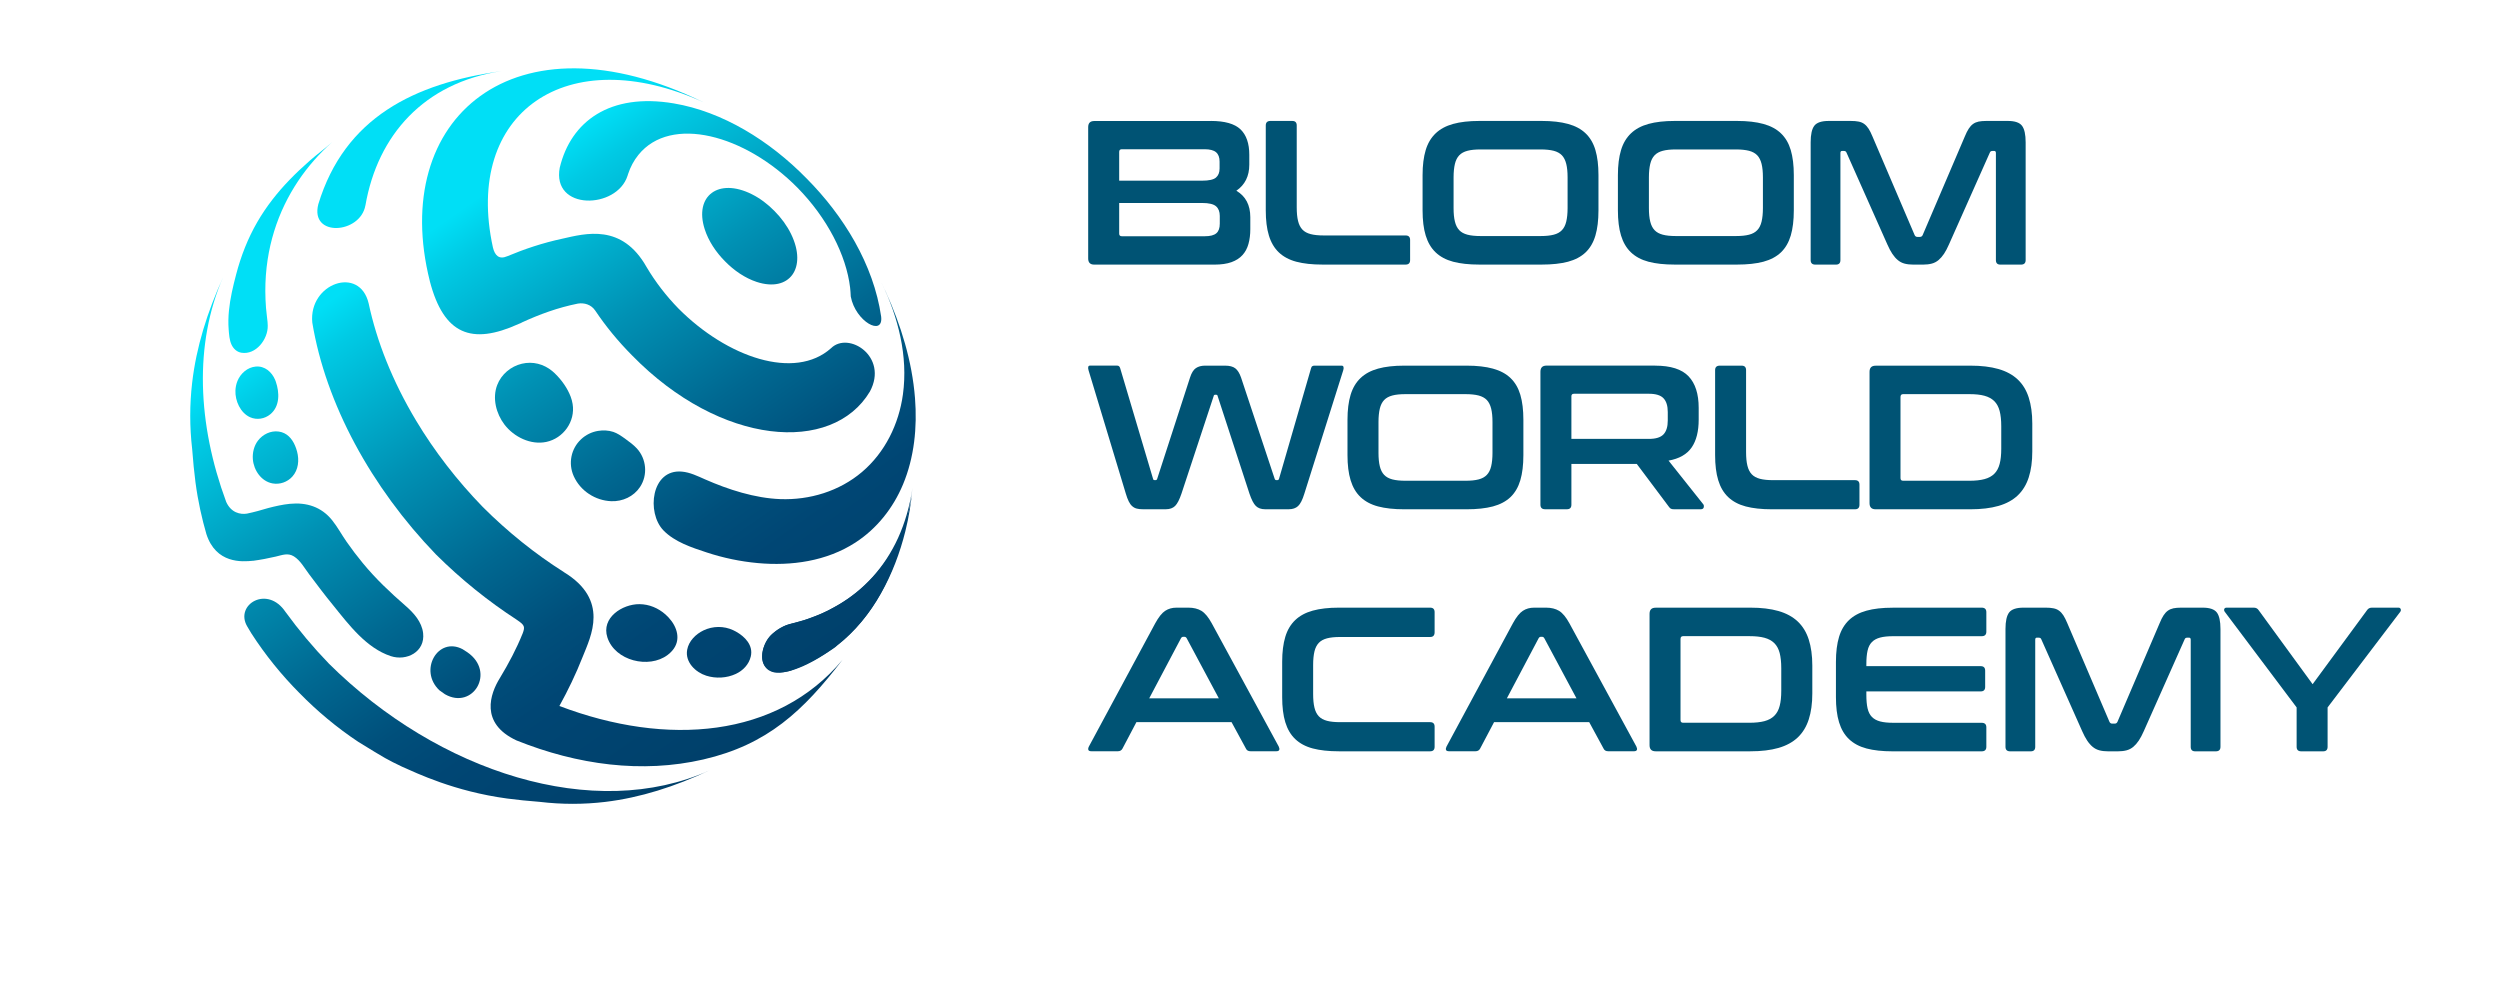 <?xml version="1.0" encoding="UTF-8"?> <svg xmlns="http://www.w3.org/2000/svg" width="227" height="90" viewBox="0 0 227 90" fill="none"><path d="M68.261 17.633C65.234 16.122 63.016 17.783 63.987 20.812C64.326 21.869 64.996 22.888 65.83 23.725C66.655 24.572 67.658 25.251 68.701 25.596C71.686 26.579 73.323 24.329 71.834 21.258C71.464 20.495 70.938 19.78 70.326 19.164C69.719 18.542 69.014 18.008 68.261 17.633Z" fill="url(#paint0_linear_1013_452)"></path><path d="M39.027 25.529C40.294 30.377 42.811 31.358 47.099 29.412C47.186 29.373 47.271 29.34 47.351 29.309C47.351 29.304 47.347 29.302 47.345 29.298C48.999 28.537 50.651 27.932 52.472 27.566C53.049 27.473 53.669 27.652 54.032 28.181C54.043 28.199 54.056 28.214 54.069 28.232C54.994 29.611 56.1 30.97 57.399 32.278C65.447 40.508 75.578 41.262 78.988 35.55C80.692 32.375 77.049 30.054 75.462 31.614C72.172 34.56 66.026 32.459 61.604 28.014C60.479 26.862 59.497 25.58 58.712 24.254C56.47 20.276 53.181 21.194 51.044 21.677C49.269 22.059 47.634 22.608 46.078 23.259C46.072 23.261 46.067 23.261 46.063 23.264C45.31 23.595 44.929 23.186 44.757 22.471C42.078 10.214 51.49 3.654 63.88 9.287C46.676 0.888 35.314 10.763 39.029 25.529H39.027Z" fill="url(#paint1_linear_1013_452)"></path><path d="M50.399 33.92C50.319 33.842 50.234 33.767 50.147 33.695C49.365 33.048 48.371 32.792 47.385 33.026C46.386 33.262 45.52 33.984 45.146 34.959C44.686 36.157 45.052 37.564 45.809 38.555C46.673 39.682 48.193 40.424 49.605 40.126C51.15 39.799 52.253 38.277 51.994 36.682C51.957 36.459 51.899 36.238 51.82 36.027C51.529 35.248 50.989 34.493 50.397 33.922L50.399 33.92Z" fill="url(#paint2_linear_1013_452)"></path><path d="M50.827 15.206C50.078 19.151 56.007 19.017 56.981 15.959C56.997 15.908 57.012 15.857 57.029 15.806C57.029 15.8 57.034 15.793 57.036 15.787C57.243 15.16 57.55 14.578 57.974 14.055C60.907 10.434 67.637 12.21 72.413 17.046C75.112 19.791 76.842 23.169 77.191 26.125C77.208 26.152 77.249 26.886 77.249 26.924C77.678 29.205 80.222 30.59 80.009 28.75C79.323 24.007 76.583 19.57 73.243 16.208C69.876 12.766 65.608 10.136 61.182 9.389C55.362 8.405 51.834 11.037 50.829 15.211L50.827 15.206Z" fill="url(#paint3_linear_1013_452)"></path><path d="M80.057 25.706C81.558 28.81 82.462 32.336 81.987 35.804C81.617 38.517 80.357 41.086 78.27 42.857C76.211 44.604 73.51 45.419 70.847 45.319C68.549 45.235 66.122 44.452 64.028 43.53C63.345 43.23 62.66 42.888 61.917 42.822C59.13 42.57 58.681 46.553 60.244 48.163C61.26 49.211 62.812 49.716 64.168 50.162C65.674 50.658 67.232 50.985 68.81 51.128C71.861 51.406 75.053 50.961 77.674 49.262C79.615 48.002 81.095 46.136 81.992 43.989C83.021 41.527 83.291 38.795 83.082 36.146C82.819 32.792 81.809 29.523 80.422 26.48C80.303 26.22 80.181 25.959 80.057 25.703V25.706Z" fill="url(#paint4_linear_1013_452)"></path><path d="M24.983 34.495C24.681 33.776 24.045 33.211 23.22 33.284C22.474 33.35 21.845 33.902 21.562 34.59C21.449 34.866 21.39 35.162 21.377 35.459C21.34 36.393 21.825 37.485 22.702 37.882C23.314 38.158 24.032 38.041 24.548 37.613C25.423 36.885 25.386 35.645 25.042 34.65C25.024 34.597 25.003 34.544 24.983 34.493V34.495Z" fill="url(#paint5_linear_1013_452)"></path><path d="M26.783 40.448C26.506 39.81 26.047 39.287 25.305 39.184C24.587 39.084 23.86 39.435 23.423 40.009C23.064 40.479 22.913 41.108 22.959 41.697C23.038 42.703 23.725 43.706 24.744 43.894C25.401 44.015 26.093 43.775 26.544 43.274C27.096 42.661 27.183 41.78 26.974 41.002C26.924 40.812 26.861 40.624 26.783 40.446V40.448Z" fill="url(#paint6_linear_1013_452)"></path><path d="M17.441 34.766H17.443V34.765L17.441 34.766Z" fill="url(#paint7_linear_1013_452)"></path><path d="M22.976 50.921C23.67 50.828 24.36 50.696 25.043 50.537C25.616 50.405 26.129 50.175 26.682 50.517C27.278 50.886 27.657 51.596 28.071 52.143C28.789 53.098 29.509 54.06 30.269 54.983C31.679 56.732 33.272 58.848 35.483 59.576C36.917 60.048 38.615 59.197 38.419 57.489C38.301 56.465 37.566 55.653 36.826 55.011C35.424 53.789 34.129 52.571 32.939 51.126C32.423 50.502 31.933 49.855 31.47 49.191C31.022 48.549 30.647 47.847 30.158 47.236C29.18 46.016 27.829 45.597 26.317 45.747C25.657 45.813 25.004 45.961 24.362 46.127C23.744 46.314 23.089 46.497 22.425 46.636C21.82 46.736 20.976 46.559 20.536 45.566C17.933 38.524 17.605 31.212 20.269 25.145C18.819 28.338 17.827 31.488 17.446 34.762C17.446 34.762 17.446 34.762 17.446 34.764C17.22 36.717 17.211 38.714 17.45 40.79C17.526 41.858 17.633 42.87 17.748 43.784C17.981 45.553 18.345 47.13 18.739 48.49C19.611 51.192 21.973 51.02 22.978 50.916L22.976 50.921Z" fill="url(#paint8_linear_1013_452)"></path><path d="M29.844 60.236C28.427 58.769 27.125 57.211 25.944 55.589C25.942 55.589 25.939 55.589 25.937 55.585C24.29 53.083 21.299 54.89 22.438 56.862C22.555 57.059 22.684 57.273 22.823 57.509C24.102 59.492 25.576 61.303 27.189 62.927C28.79 64.562 30.573 66.058 32.529 67.358C35.073 68.922 35.121 68.95 36.529 69.626C37.826 70.192 41.232 71.856 46.053 72.507C46.951 72.624 47.95 72.73 49.004 72.809C51.049 73.052 53.019 73.043 54.943 72.814C58.17 72.427 61.276 71.421 64.423 69.95C53.987 74.667 39.822 70.155 29.839 60.233L29.844 60.236Z" fill="url(#paint9_linear_1013_452)"></path><path d="M24.294 29.242C24.259 28.814 24.187 28.389 24.154 27.96C24.115 27.455 24.093 26.946 24.091 26.438C24.089 25.479 24.157 24.519 24.302 23.57C24.568 21.831 25.09 20.135 25.856 18.555C26.561 17.101 27.465 15.751 28.527 14.544C29.038 13.962 29.587 13.412 30.165 12.901C29.504 13.488 28.786 14.01 28.12 14.595C27.488 15.149 26.875 15.725 26.292 16.329C25.177 17.485 24.176 18.754 23.369 20.15C22.509 21.635 21.88 23.244 21.445 24.907C21.16 25.992 20.896 27.091 20.788 28.21C20.733 28.772 20.718 29.342 20.762 29.906C20.799 30.365 20.827 30.881 21.025 31.301C21.199 31.669 21.508 31.958 21.913 32.027C23.236 32.249 24.335 30.806 24.311 29.58C24.309 29.467 24.302 29.355 24.294 29.242Z" fill="url(#paint10_linear_1013_452)"></path><path d="M50.794 64.101C51.575 62.687 52.289 61.209 52.907 59.64C53.654 57.763 55.362 54.473 51.188 51.942C51.188 51.942 51.188 51.94 51.188 51.938C48.591 50.294 46.104 48.298 43.838 46.036C41.495 43.623 39.438 40.96 37.773 38.178C35.629 34.599 34.208 30.992 33.475 27.555C32.659 24.069 28.01 25.743 28.356 29.289C29.573 36.66 33.719 44.265 39.59 50.349C41.852 52.596 44.324 54.588 46.918 56.271V56.276C47.658 56.759 47.677 56.922 47.462 57.502C46.894 58.916 46.191 60.236 45.388 61.568C44.517 62.969 43.534 65.665 46.901 67.232C52.45 69.46 58.302 70.241 63.856 68.961C69.682 67.618 72.94 64.553 76.498 59.911C70.587 67 60.572 67.819 50.792 64.103L50.794 64.101Z" fill="url(#paint11_linear_1013_452)"></path><path d="M72.088 56.578C72.088 56.578 72.088 56.578 72.086 56.578C72.073 56.578 72.062 56.582 72.049 56.584C71.923 56.615 71.799 56.646 71.672 56.675C68.556 57.577 68.184 61.875 71.729 60.917C78.906 58.305 81.786 52.068 82.848 44.329C81.868 50.967 77.744 55.128 72.088 56.576V56.578Z" fill="url(#paint12_linear_1013_452)"></path><path d="M33.182 18.646C34.292 12.259 38.503 7.524 45.519 6.458C37.615 7.575 31.301 10.67 28.903 18.542C28.124 21.562 32.722 21.251 33.179 18.646H33.182Z" fill="url(#paint13_linear_1013_452)"></path><path d="M74.809 59.455C75.016 59.322 75.222 59.192 75.423 59.051C75.61 58.921 75.836 58.791 75.997 58.627C77.636 57.348 78.963 55.697 79.991 53.884C80.99 52.121 81.716 50.206 82.206 48.236C82.524 46.956 82.744 45.648 82.846 44.333C82.807 44.825 82.742 45.31 82.641 45.794C82.391 47.001 81.978 48.174 81.423 49.273C80.641 50.824 79.571 52.216 78.282 53.368C77.325 54.221 76.339 54.839 75.205 55.428C74.596 55.744 74.032 55.945 73.39 56.183C72.837 56.388 72.119 56.538 71.558 56.712C71.072 56.865 70.543 57.209 70.141 57.538C69.708 57.893 69.431 58.42 69.299 58.963C69.161 59.521 69.131 60.139 69.518 60.602C69.549 60.639 69.581 60.675 69.616 60.708C69.875 60.957 70.234 61.094 70.591 61.078C70.591 61.078 72.019 61.242 74.809 59.453V59.455Z" fill="url(#paint14_linear_1013_452)"></path><path d="M66.81 57.341C66.73 57.297 66.651 57.257 66.571 57.22C65.724 56.823 64.721 56.836 63.879 57.24C63.178 57.575 62.538 58.204 62.394 59.002C62.192 60.126 63.158 61.048 64.131 61.354C64.995 61.628 65.992 61.575 66.814 61.191C67.469 60.884 67.996 60.337 68.17 59.614C68.416 58.592 67.635 57.796 66.81 57.341Z" fill="url(#paint15_linear_1013_452)"></path><path d="M60.431 55.797C59.771 55.212 58.942 54.861 58.052 54.857C56.513 54.85 54.568 56.086 55.151 57.882C55.841 60.004 58.925 60.752 60.624 59.468C60.777 59.353 60.918 59.221 61.044 59.075C61.871 58.122 61.495 56.915 60.713 56.075C60.622 55.978 60.529 55.885 60.431 55.797Z" fill="url(#paint16_linear_1013_452)"></path><path d="M42.013 58.952C39.763 57.754 37.978 60.878 39.902 62.682C40.067 62.802 40.237 62.919 40.404 63.038C42.94 64.494 45.038 61.017 42.435 59.225C42.428 59.219 42.42 59.217 42.413 59.21C42.28 59.126 42.145 59.04 42.013 58.954V58.952Z" fill="url(#paint17_linear_1013_452)"></path><path d="M56.198 39.457C56.037 39.362 55.87 39.279 55.691 39.217C55.249 39.069 54.757 39.051 54.3 39.126C53.728 39.219 53.188 39.486 52.764 39.883C51.846 40.739 51.578 42.083 52.094 43.234C52.699 44.58 54.057 45.454 55.506 45.509C56.529 45.547 57.532 45.09 58.111 44.223C58.836 43.137 58.701 41.664 57.824 40.717C57.528 40.397 57.177 40.139 56.825 39.883C56.62 39.735 56.416 39.585 56.2 39.457H56.198Z" fill="url(#paint18_linear_1013_452)"></path><path d="M109.946 10.982C111.207 10.982 112.105 11.237 112.637 11.745C113.17 12.256 113.436 13.026 113.436 14.055V14.951C113.436 15.995 113.042 16.783 112.261 17.319C113.106 17.816 113.528 18.619 113.528 19.723V20.803C113.528 21.3 113.472 21.746 113.361 22.145C113.251 22.545 113.07 22.883 112.818 23.16C112.566 23.441 112.233 23.653 111.817 23.804C111.402 23.952 110.887 24.027 110.273 24.027H99.357C98.988 24.027 98.807 23.84 98.807 23.47V11.547C98.807 11.173 98.991 10.989 99.357 10.989H109.943L109.946 10.982ZM101.622 16.405H109.158C109.772 16.405 110.188 16.312 110.408 16.125C110.628 15.937 110.738 15.664 110.738 15.304V14.671C110.738 14.286 110.632 14.005 110.415 13.821C110.202 13.641 109.854 13.551 109.375 13.551H101.86C101.7 13.551 101.622 13.634 101.622 13.793V16.402V16.405ZM101.622 18.435V21.21C101.622 21.372 101.7 21.451 101.86 21.451H109.396C109.886 21.451 110.234 21.361 110.443 21.181C110.653 21.001 110.756 20.713 110.756 20.314V19.605C110.756 19.22 110.642 18.928 110.415 18.73C110.188 18.532 109.769 18.431 109.155 18.431H101.618L101.622 18.435Z" fill="#005374"></path><path d="M117.339 10.982C117.608 10.982 117.743 11.119 117.743 11.392V18.827C117.743 19.324 117.782 19.738 117.864 20.065C117.942 20.393 118.077 20.655 118.258 20.846C118.443 21.041 118.691 21.174 119.003 21.256C119.316 21.339 119.71 21.379 120.189 21.379H127.633C127.903 21.379 128.038 21.516 128.038 21.789V23.614C128.038 23.887 127.903 24.024 127.633 24.024H120.079C119.149 24.024 118.357 23.938 117.708 23.765C117.058 23.592 116.529 23.308 116.117 22.916C115.706 22.523 115.407 22.016 115.216 21.386C115.024 20.76 114.932 19.997 114.932 19.104V11.392C114.932 11.119 115.074 10.982 115.354 10.982H117.339Z" fill="#005374"></path><path d="M139.997 10.982C140.927 10.982 141.723 11.072 142.376 11.252C143.033 11.432 143.565 11.716 143.973 12.108C144.385 12.501 144.68 13.004 144.864 13.627C145.049 14.249 145.141 15.005 145.141 15.901V19.104C145.141 20 145.049 20.76 144.864 21.386C144.68 22.012 144.382 22.523 143.973 22.916C143.561 23.308 143.029 23.588 142.376 23.765C141.719 23.938 140.927 24.024 139.997 24.024H134.317C133.387 24.024 132.596 23.938 131.946 23.765C131.296 23.592 130.767 23.308 130.356 22.916C129.944 22.523 129.646 22.016 129.454 21.386C129.262 20.76 129.17 19.997 129.17 19.104V15.901C129.17 15.005 129.266 14.249 129.454 13.627C129.642 13.004 129.944 12.501 130.356 12.108C130.767 11.716 131.296 11.432 131.946 11.252C132.596 11.072 133.387 10.982 134.317 10.982H139.997ZM131.985 18.899C131.985 19.385 132.024 19.792 132.106 20.119C132.184 20.447 132.319 20.709 132.5 20.9C132.684 21.095 132.933 21.228 133.245 21.31C133.558 21.393 133.952 21.433 134.431 21.433H139.891C140.37 21.433 140.764 21.393 141.077 21.31C141.389 21.231 141.637 21.095 141.822 20.9C142.007 20.709 142.138 20.447 142.216 20.119C142.294 19.792 142.337 19.385 142.337 18.899V16.103C142.337 15.617 142.298 15.21 142.216 14.883C142.134 14.555 142.003 14.293 141.822 14.102C141.637 13.911 141.389 13.774 141.077 13.692C140.764 13.613 140.37 13.569 139.891 13.569H134.431C133.952 13.569 133.558 13.609 133.245 13.692C132.933 13.774 132.684 13.908 132.5 14.102C132.315 14.296 132.184 14.555 132.106 14.883C132.028 15.21 131.985 15.617 131.985 16.103V18.899Z" fill="#005374"></path><path d="M157.734 10.982C158.664 10.982 159.459 11.072 160.112 11.252C160.769 11.432 161.301 11.716 161.71 12.108C162.121 12.501 162.416 13.004 162.601 13.627C162.785 14.249 162.878 15.005 162.878 15.901V19.104C162.878 20 162.785 20.76 162.601 21.386C162.416 22.012 162.118 22.523 161.71 22.916C161.298 23.308 160.765 23.588 160.112 23.765C159.455 23.938 158.664 24.024 157.734 24.024H152.054C151.124 24.024 150.332 23.938 149.682 23.765C149.033 23.592 148.504 23.308 148.092 22.916C147.68 22.523 147.382 22.016 147.19 21.386C146.999 20.76 146.906 19.997 146.906 19.104V15.901C146.906 15.005 147.002 14.249 147.19 13.627C147.378 13.004 147.68 12.501 148.092 12.108C148.504 11.716 149.033 11.432 149.682 11.252C150.332 11.072 151.124 10.982 152.054 10.982H157.734ZM149.721 18.899C149.721 19.385 149.76 19.792 149.842 20.119C149.92 20.447 150.055 20.709 150.236 20.9C150.421 21.095 150.669 21.228 150.982 21.31C151.294 21.393 151.688 21.433 152.167 21.433H157.627C158.106 21.433 158.5 21.393 158.813 21.31C159.125 21.231 159.374 21.095 159.558 20.9C159.743 20.709 159.874 20.447 159.952 20.119C160.03 19.792 160.073 19.385 160.073 18.899V16.103C160.073 15.617 160.034 15.21 159.952 14.883C159.871 14.555 159.739 14.293 159.558 14.102C159.374 13.911 159.125 13.774 158.813 13.692C158.5 13.613 158.106 13.569 157.627 13.569H152.167C151.688 13.569 151.294 13.609 150.982 13.692C150.669 13.774 150.421 13.908 150.236 14.102C150.052 14.296 149.92 14.555 149.842 14.883C149.764 15.21 149.721 15.617 149.721 16.103V18.899Z" fill="#005374"></path><path d="M168.058 10.982C168.327 10.982 168.558 11 168.757 11.039C168.952 11.075 169.126 11.147 169.272 11.255C169.417 11.36 169.549 11.504 169.666 11.684C169.783 11.864 169.9 12.101 170.024 12.4L173.848 21.343C173.897 21.454 173.982 21.512 174.103 21.512H174.323C174.444 21.512 174.533 21.454 174.579 21.343L178.402 12.4C178.523 12.101 178.644 11.864 178.761 11.684C178.878 11.504 179.009 11.36 179.155 11.255C179.3 11.151 179.471 11.079 179.659 11.039C179.851 11.003 180.078 10.982 180.348 10.982H182.314C182.95 10.982 183.379 11.129 183.599 11.421C183.819 11.712 183.929 12.213 183.929 12.922V23.617C183.929 23.891 183.787 24.027 183.507 24.027H181.633C181.363 24.027 181.228 23.891 181.228 23.617V13.893C181.228 13.771 181.178 13.706 181.082 13.706H180.916C180.791 13.706 180.713 13.757 180.678 13.854L176.964 22.199C176.819 22.534 176.666 22.818 176.514 23.049C176.361 23.279 176.194 23.466 176.017 23.617C175.839 23.765 175.637 23.873 175.41 23.934C175.182 23.995 174.916 24.027 174.611 24.027H173.727C173.422 24.027 173.155 23.995 172.928 23.934C172.701 23.873 172.499 23.765 172.321 23.617C172.144 23.47 171.977 23.279 171.824 23.049C171.671 22.818 171.522 22.538 171.373 22.199L167.66 13.854C167.624 13.753 167.543 13.706 167.422 13.706H167.255C167.156 13.706 167.11 13.767 167.11 13.893V23.617C167.11 23.891 166.975 24.027 166.705 24.027H164.831C164.55 24.027 164.408 23.891 164.408 23.617V12.922C164.408 12.213 164.518 11.712 164.738 11.421C164.958 11.129 165.395 10.982 166.045 10.982H168.047H168.058Z" fill="#005374"></path><path d="M107.912 55.175C108.377 55.175 108.771 55.273 109.087 55.463C109.407 55.658 109.719 56.032 110.024 56.59L116.109 67.786C116.169 67.912 116.187 68.012 116.155 68.092C116.123 68.171 116.034 68.214 115.889 68.214H113.553C113.344 68.214 113.205 68.135 113.131 67.973L111.824 65.569H103.187L101.92 67.973C101.835 68.135 101.693 68.214 101.497 68.214H99.108C98.948 68.214 98.853 68.174 98.824 68.092C98.792 68.012 98.81 67.908 98.87 67.786L104.898 56.59C105.204 56.032 105.505 55.654 105.8 55.463C106.095 55.269 106.435 55.175 106.829 55.175H107.912ZM104.348 63.41H110.67L107.749 57.95C107.699 57.864 107.632 57.821 107.546 57.821H107.436C107.351 57.821 107.284 57.864 107.234 57.95L104.348 63.41Z" fill="#005374"></path><path d="M129.858 55.175C130.128 55.175 130.263 55.312 130.263 55.586V57.41C130.263 57.695 130.128 57.839 129.858 57.839H121.679C121.2 57.839 120.806 57.878 120.494 57.961C120.181 58.044 119.933 58.177 119.748 58.371C119.564 58.566 119.432 58.821 119.354 59.145C119.276 59.469 119.233 59.879 119.233 60.376V63.021C119.233 63.517 119.273 63.931 119.354 64.259C119.432 64.586 119.567 64.849 119.748 65.04C119.933 65.234 120.181 65.367 120.494 65.45C120.806 65.533 121.2 65.572 121.679 65.572H129.858C130.128 65.572 130.263 65.709 130.263 65.983V67.807C130.263 68.081 130.128 68.218 129.858 68.218H121.569C120.639 68.218 119.848 68.131 119.198 67.959C118.548 67.786 118.019 67.501 117.608 67.109C117.196 66.717 116.898 66.209 116.706 65.58C116.514 64.953 116.422 64.191 116.422 63.298V60.095C116.422 59.199 116.518 58.443 116.706 57.821C116.894 57.198 117.196 56.694 117.608 56.302C118.019 55.91 118.548 55.625 119.198 55.445C119.848 55.265 120.639 55.175 121.569 55.175H129.858Z" fill="#005374"></path><path d="M140.387 55.175C140.852 55.175 141.246 55.273 141.562 55.463C141.881 55.658 142.194 56.032 142.499 56.59L148.584 67.786C148.644 67.912 148.662 68.012 148.63 68.092C148.598 68.171 148.509 68.214 148.364 68.214H146.028C145.818 68.214 145.68 68.135 145.605 67.973L144.299 65.569H135.662L134.394 67.973C134.309 68.135 134.167 68.214 133.972 68.214H131.583C131.423 68.214 131.327 68.174 131.299 68.092C131.267 68.012 131.285 67.908 131.345 67.786L137.373 56.59C137.678 56.032 137.98 55.654 138.275 55.463C138.569 55.269 138.91 55.175 139.304 55.175H140.387ZM136.823 63.41H143.145L140.223 57.95C140.174 57.864 140.106 57.821 140.021 57.821H139.911C139.826 57.821 139.758 57.864 139.709 57.95L136.823 63.41Z" fill="#005374"></path><path d="M158.931 55.175C159.925 55.175 160.774 55.276 161.487 55.481C162.197 55.687 162.779 56.003 163.234 56.431C163.688 56.86 164.022 57.407 164.235 58.072C164.448 58.738 164.558 59.523 164.558 60.43V62.963C164.558 63.87 164.451 64.655 164.235 65.32C164.022 65.986 163.685 66.533 163.234 66.962C162.779 67.39 162.197 67.707 161.487 67.912C160.777 68.117 159.925 68.218 158.931 68.218H150.33C149.96 68.218 149.779 68.03 149.779 67.66V55.737C149.779 55.363 149.964 55.179 150.33 55.179H158.931V55.175ZM152.591 65.385C152.591 65.547 152.669 65.626 152.829 65.626H158.857C159.396 65.626 159.851 65.576 160.216 65.479C160.585 65.378 160.88 65.22 161.107 64.993C161.334 64.77 161.498 64.471 161.594 64.097C161.693 63.723 161.739 63.266 161.739 62.719V60.671C161.739 60.124 161.689 59.663 161.594 59.292C161.494 58.918 161.334 58.623 161.107 58.396C160.88 58.173 160.582 58.011 160.216 57.91C159.847 57.81 159.396 57.763 158.857 57.763H152.829C152.669 57.763 152.591 57.849 152.591 58.022V65.382V65.385Z" fill="#005374"></path><path d="M179.937 55.175C180.218 55.175 180.36 55.312 180.36 55.586V57.356C180.36 57.63 180.218 57.767 179.937 57.767H171.907C171.428 57.767 171.034 57.806 170.722 57.889C170.409 57.972 170.157 58.105 169.969 58.299C169.777 58.493 169.646 58.753 169.575 59.08C169.501 59.408 169.465 59.814 169.465 60.3V60.487H179.849C180.119 60.487 180.253 60.624 180.253 60.898V62.37C180.253 62.643 180.119 62.78 179.849 62.78H169.465V63.096C169.465 63.582 169.501 63.989 169.575 64.316C169.65 64.644 169.781 64.907 169.969 65.097C170.161 65.292 170.409 65.425 170.722 65.508C171.034 65.59 171.428 65.63 171.907 65.63H179.937C180.218 65.63 180.36 65.767 180.36 66.04V67.811C180.36 68.084 180.218 68.221 179.937 68.221H171.851C170.921 68.221 170.129 68.135 169.479 67.962C168.83 67.789 168.301 67.505 167.889 67.113C167.477 66.721 167.179 66.213 166.987 65.583C166.795 64.957 166.703 64.194 166.703 63.302V60.099C166.703 59.203 166.799 58.447 166.987 57.824C167.175 57.202 167.477 56.698 167.889 56.305C168.301 55.913 168.83 55.629 169.479 55.449C170.129 55.269 170.921 55.179 171.851 55.179H179.937V55.175Z" fill="#005374"></path><path d="M185.747 55.175C186.017 55.175 186.248 55.193 186.446 55.233C186.642 55.269 186.816 55.341 186.961 55.449C187.107 55.553 187.238 55.697 187.355 55.877C187.472 56.057 187.589 56.295 187.714 56.593L191.537 65.536C191.587 65.648 191.672 65.706 191.793 65.706H192.013C192.133 65.706 192.222 65.648 192.268 65.536L196.092 56.593C196.212 56.295 196.333 56.057 196.45 55.877C196.567 55.697 196.699 55.553 196.844 55.449C196.99 55.345 197.16 55.273 197.348 55.233C197.54 55.197 197.767 55.175 198.037 55.175H200.004C200.639 55.175 201.069 55.323 201.289 55.614C201.509 55.906 201.619 56.406 201.619 57.115V67.811C201.619 68.084 201.477 68.221 201.196 68.221H199.322C199.052 68.221 198.917 68.084 198.917 67.811V58.087C198.917 57.965 198.868 57.9 198.772 57.9H198.605C198.481 57.9 198.403 57.95 198.367 58.047L194.654 66.393C194.508 66.728 194.356 67.012 194.203 67.242C194.05 67.473 193.884 67.66 193.706 67.811C193.529 67.959 193.326 68.066 193.099 68.128C192.872 68.189 192.606 68.221 192.3 68.221H191.416C191.111 68.221 190.845 68.189 190.618 68.128C190.39 68.066 190.188 67.959 190.011 67.811C189.833 67.663 189.666 67.473 189.514 67.242C189.361 67.012 189.212 66.731 189.063 66.393L185.349 58.047C185.314 57.947 185.232 57.9 185.112 57.9H184.945C184.845 57.9 184.799 57.961 184.799 58.087V67.811C184.799 68.084 184.664 68.221 184.394 68.221H182.52C182.24 68.221 182.098 68.084 182.098 67.811V57.115C182.098 56.406 182.208 55.906 182.428 55.614C182.648 55.323 183.085 55.175 183.734 55.175H185.736H185.747Z" fill="#005374"></path><path d="M204.64 55.175C204.835 55.175 204.984 55.251 205.08 55.398L209.986 62.125L214.931 55.398C215.03 55.251 215.176 55.175 215.371 55.175H217.778C217.877 55.175 217.945 55.215 217.98 55.298C218.016 55.38 218.005 55.463 217.945 55.55L211.346 64.234V67.811C211.346 68.084 211.211 68.221 210.941 68.221H208.956C208.676 68.221 208.534 68.084 208.534 67.811V64.234L202.009 55.55C201.949 55.463 201.931 55.38 201.963 55.298C201.995 55.219 202.062 55.175 202.172 55.175H204.636H204.64Z" fill="#005374"></path><path d="M101.459 33.201C101.58 33.201 101.669 33.28 101.715 33.442L104.693 43.465C104.704 43.551 104.754 43.594 104.839 43.594H104.931C105.006 43.594 105.052 43.551 105.077 43.465L108.055 34.281C108.19 33.86 108.368 33.572 108.588 33.424C108.808 33.277 109.085 33.201 109.415 33.201H111.236C111.641 33.201 111.95 33.28 112.163 33.442C112.376 33.604 112.55 33.885 112.688 34.281L115.737 43.465C115.762 43.551 115.812 43.594 115.883 43.594H115.993C116.068 43.594 116.114 43.551 116.139 43.465L119.042 33.442C119.067 33.341 119.106 33.277 119.163 33.248C119.22 33.215 119.277 33.201 119.337 33.201H121.819C121.918 33.201 121.975 33.244 121.992 33.331C122.01 33.417 122.003 33.518 121.964 33.629L118.435 44.825C118.265 45.383 118.073 45.761 117.864 45.952C117.654 46.146 117.374 46.24 117.019 46.24H114.868C114.513 46.24 114.232 46.139 114.03 45.941C113.828 45.743 113.636 45.369 113.451 44.822L110.565 35.972C110.554 35.886 110.505 35.843 110.42 35.843H110.345C110.26 35.843 110.21 35.886 110.199 35.972L107.278 44.822C107.093 45.369 106.902 45.739 106.699 45.941C106.497 46.139 106.216 46.24 105.861 46.24H103.767C103.557 46.24 103.376 46.222 103.224 46.182C103.071 46.146 102.933 46.074 102.812 45.966C102.688 45.862 102.581 45.714 102.489 45.527C102.397 45.34 102.308 45.106 102.223 44.818L98.84 33.622C98.804 33.5 98.793 33.395 98.811 33.316C98.829 33.237 98.889 33.194 98.985 33.194H101.449L101.459 33.201Z" fill="#005374"></path><path d="M133.179 33.201C134.109 33.201 134.904 33.291 135.557 33.471C136.214 33.651 136.747 33.935 137.155 34.327C137.567 34.72 137.861 35.224 138.046 35.846C138.231 36.469 138.323 37.224 138.323 38.12V41.324C138.323 42.22 138.231 42.979 138.046 43.605C137.861 44.231 137.563 44.742 137.155 45.135C136.743 45.527 136.211 45.808 135.557 45.984C134.901 46.157 134.109 46.243 133.179 46.243H127.499C126.569 46.243 125.777 46.157 125.128 45.984C124.478 45.811 123.949 45.527 123.537 45.135C123.125 44.742 122.827 44.235 122.636 43.605C122.444 42.979 122.352 42.216 122.352 41.324V38.12C122.352 37.224 122.447 36.469 122.636 35.846C122.824 35.224 123.125 34.72 123.537 34.327C123.949 33.935 124.478 33.651 125.128 33.471C125.777 33.291 126.569 33.201 127.499 33.201H133.179ZM125.167 41.118C125.167 41.604 125.206 42.011 125.287 42.338C125.365 42.666 125.5 42.929 125.681 43.119C125.866 43.314 126.115 43.447 126.427 43.53C126.739 43.612 127.133 43.652 127.613 43.652H133.072C133.552 43.652 133.946 43.612 134.258 43.53C134.571 43.45 134.819 43.314 135.004 43.119C135.188 42.929 135.32 42.666 135.398 42.338C135.476 42.011 135.518 41.604 135.518 41.118V38.322C135.518 37.836 135.479 37.429 135.398 37.102C135.316 36.775 135.185 36.512 135.004 36.321C134.819 36.13 134.571 35.994 134.258 35.911C133.946 35.832 133.552 35.788 133.072 35.788H127.613C127.133 35.788 126.739 35.828 126.427 35.911C126.115 35.994 125.866 36.127 125.681 36.321C125.497 36.515 125.365 36.775 125.287 37.102C125.209 37.429 125.167 37.836 125.167 38.322V41.118Z" fill="#005374"></path><path d="M150.29 33.201C151.7 33.201 152.711 33.525 153.322 34.169C153.936 34.813 154.241 35.771 154.241 37.038V38.099C154.241 39.168 154.028 40.014 153.599 40.633C153.169 41.255 152.47 41.651 151.504 41.824L154.646 45.775C154.706 45.837 154.724 45.93 154.703 46.056C154.678 46.182 154.579 46.243 154.408 46.243H152.037C151.877 46.243 151.767 46.225 151.707 46.186C151.646 46.15 151.582 46.085 151.522 45.998L148.618 42.123H142.683V45.829C142.683 46.103 142.548 46.24 142.278 46.24H140.294C140.013 46.24 139.871 46.103 139.871 45.829V33.755C139.871 33.381 140.056 33.197 140.421 33.197H150.29V33.201ZM142.683 39.852H149.722C150.347 39.852 150.787 39.715 151.046 39.441C151.302 39.168 151.433 38.751 151.433 38.193V37.412C151.433 36.854 151.306 36.437 151.046 36.163C150.791 35.889 150.347 35.753 149.722 35.753H142.921C142.761 35.753 142.683 35.828 142.683 35.976V39.852Z" fill="#005374"></path><path d="M158.139 33.201C158.409 33.201 158.544 33.338 158.544 33.611V41.046C158.544 41.543 158.583 41.957 158.665 42.284C158.743 42.612 158.878 42.875 159.059 43.065C159.243 43.26 159.492 43.393 159.804 43.476C160.117 43.558 160.511 43.598 160.99 43.598H168.434C168.704 43.598 168.839 43.735 168.839 44.008V45.833C168.839 46.106 168.704 46.243 168.434 46.243H160.88C159.95 46.243 159.158 46.157 158.508 45.984C157.859 45.811 157.33 45.527 156.918 45.135C156.506 44.742 156.208 44.235 156.016 43.605C155.825 42.979 155.732 42.216 155.732 41.324V33.611C155.732 33.338 155.874 33.201 156.155 33.201H158.139Z" fill="#005374"></path><path d="M178.906 33.201C179.9 33.201 180.748 33.302 181.462 33.507C182.172 33.712 182.754 34.029 183.208 34.457C183.663 34.885 183.996 35.432 184.209 36.098C184.422 36.764 184.532 37.548 184.532 38.455V40.989C184.532 41.896 184.426 42.68 184.209 43.346C183.996 44.012 183.659 44.559 183.208 44.987C182.754 45.415 182.172 45.732 181.462 45.937C180.752 46.142 179.9 46.243 178.906 46.243H170.304C169.935 46.243 169.754 46.056 169.754 45.685V33.762C169.754 33.388 169.939 33.205 170.304 33.205H178.906V33.201ZM172.565 43.411C172.565 43.573 172.644 43.652 172.803 43.652H178.831C179.371 43.652 179.825 43.602 180.191 43.504C180.56 43.404 180.855 43.245 181.082 43.019C181.309 42.795 181.472 42.497 181.568 42.122C181.668 41.748 181.714 41.291 181.714 40.744V38.696C181.714 38.149 181.664 37.689 181.568 37.318C181.469 36.944 181.309 36.649 181.082 36.422C180.855 36.199 180.556 36.037 180.191 35.936C179.822 35.835 179.371 35.788 178.831 35.788H172.803C172.644 35.788 172.565 35.875 172.565 36.048V43.407V43.411Z" fill="#005374"></path><defs><linearGradient id="paint0_linear_1013_452" x1="47.791" y1="-8.526" x2="100.093" y2="66.668" gradientUnits="userSpaceOnUse"><stop stop-color="#00DFF6"></stop><stop offset="0.21" stop-color="#00DFF6"></stop><stop offset="0.25" stop-color="#00CAE4"></stop><stop offset="0.39" stop-color="#0091B4"></stop><stop offset="0.51" stop-color="#006891"></stop><stop offset="0.6" stop-color="#004F7B"></stop><stop offset="0.66" stop-color="#004674"></stop><stop offset="1" stop-color="#00375C"></stop></linearGradient><linearGradient id="paint1_linear_1013_452" x1="38.078" y1="-1.768" x2="90.38" y2="73.424" gradientUnits="userSpaceOnUse"><stop stop-color="#00DFF6"></stop><stop offset="0.21" stop-color="#00DFF6"></stop><stop offset="0.25" stop-color="#00CAE4"></stop><stop offset="0.39" stop-color="#0091B4"></stop><stop offset="0.51" stop-color="#006891"></stop><stop offset="0.6" stop-color="#004F7B"></stop><stop offset="0.66" stop-color="#004674"></stop><stop offset="1" stop-color="#00375C"></stop></linearGradient><linearGradient id="paint2_linear_1013_452" x1="27.459" y1="5.618" x2="79.761" y2="80.81" gradientUnits="userSpaceOnUse"><stop stop-color="#00DFF6"></stop><stop offset="0.21" stop-color="#00DFF6"></stop><stop offset="0.25" stop-color="#00CAE4"></stop><stop offset="0.39" stop-color="#0091B4"></stop><stop offset="0.51" stop-color="#006891"></stop><stop offset="0.6" stop-color="#004F7B"></stop><stop offset="0.66" stop-color="#004674"></stop><stop offset="1" stop-color="#00375C"></stop></linearGradient><linearGradient id="paint3_linear_1013_452" x1="46.178" y1="-7.405" x2="98.483" y2="67.789" gradientUnits="userSpaceOnUse"><stop stop-color="#00DFF6"></stop><stop offset="0.21" stop-color="#00DFF6"></stop><stop offset="0.25" stop-color="#00CAE4"></stop><stop offset="0.39" stop-color="#0091B4"></stop><stop offset="0.51" stop-color="#006891"></stop><stop offset="0.6" stop-color="#004F7B"></stop><stop offset="0.66" stop-color="#004674"></stop><stop offset="1" stop-color="#00375C"></stop></linearGradient><linearGradient id="paint4_linear_1013_452" x1="42.059" y1="-4.54" x2="94.361" y2="70.653" gradientUnits="userSpaceOnUse"><stop stop-color="#00DFF6"></stop><stop offset="0.21" stop-color="#00DFF6"></stop><stop offset="0.25" stop-color="#00CAE4"></stop><stop offset="0.39" stop-color="#0091B4"></stop><stop offset="0.51" stop-color="#006891"></stop><stop offset="0.6" stop-color="#004F7B"></stop><stop offset="0.66" stop-color="#004674"></stop><stop offset="1" stop-color="#00375C"></stop></linearGradient><linearGradient id="paint5_linear_1013_452" x1="10.833" y1="17.181" x2="63.135" y2="92.373" gradientUnits="userSpaceOnUse"><stop stop-color="#00DFF6"></stop><stop offset="0.21" stop-color="#00DFF6"></stop><stop offset="0.25" stop-color="#00CAE4"></stop><stop offset="0.39" stop-color="#0091B4"></stop><stop offset="0.51" stop-color="#006891"></stop><stop offset="0.6" stop-color="#004F7B"></stop><stop offset="0.66" stop-color="#004674"></stop><stop offset="1" stop-color="#00375C"></stop></linearGradient><linearGradient id="paint6_linear_1013_452" x1="9.264" y1="18.275" x2="61.566" y2="93.468" gradientUnits="userSpaceOnUse"><stop stop-color="#00DFF6"></stop><stop offset="0.21" stop-color="#00DFF6"></stop><stop offset="0.25" stop-color="#00CAE4"></stop><stop offset="0.39" stop-color="#0091B4"></stop><stop offset="0.51" stop-color="#006891"></stop><stop offset="0.6" stop-color="#004F7B"></stop><stop offset="0.66" stop-color="#004674"></stop><stop offset="1" stop-color="#00375C"></stop></linearGradient><linearGradient id="paint7_linear_1013_452" x1="9.759" y1="23.464" x2="15.527" y2="31.791" gradientUnits="userSpaceOnUse"><stop stop-color="#00DFF6"></stop><stop offset="0.21" stop-color="#00DFF6"></stop><stop offset="0.25" stop-color="#00CAE4"></stop><stop offset="0.39" stop-color="#0091B4"></stop><stop offset="0.51" stop-color="#006891"></stop><stop offset="0.6" stop-color="#004F7B"></stop><stop offset="0.66" stop-color="#004674"></stop><stop offset="1" stop-color="#00375C"></stop></linearGradient><linearGradient id="paint8_linear_1013_452" x1="7.616" y1="19.42" x2="59.918" y2="94.613" gradientUnits="userSpaceOnUse"><stop stop-color="#00DFF6"></stop><stop offset="0.21" stop-color="#00DFF6"></stop><stop offset="0.25" stop-color="#00CAE4"></stop><stop offset="0.39" stop-color="#0091B4"></stop><stop offset="0.51" stop-color="#006891"></stop><stop offset="0.6" stop-color="#004F7B"></stop><stop offset="0.66" stop-color="#004674"></stop><stop offset="1" stop-color="#00375C"></stop></linearGradient><linearGradient id="paint9_linear_1013_452" x1="11.704" y1="16.576" x2="64.006" y2="91.769" gradientUnits="userSpaceOnUse"><stop stop-color="#00DFF6"></stop><stop offset="0.21" stop-color="#00DFF6"></stop><stop offset="0.25" stop-color="#00CAE4"></stop><stop offset="0.39" stop-color="#0091B4"></stop><stop offset="0.51" stop-color="#006891"></stop><stop offset="0.6" stop-color="#004F7B"></stop><stop offset="0.66" stop-color="#004674"></stop><stop offset="1" stop-color="#00375C"></stop></linearGradient><linearGradient id="paint10_linear_1013_452" x1="18.598" y1="11.78" x2="70.9" y2="86.972" gradientUnits="userSpaceOnUse"><stop stop-color="#00DFF6"></stop><stop offset="0.21" stop-color="#00DFF6"></stop><stop offset="0.25" stop-color="#00CAE4"></stop><stop offset="0.39" stop-color="#0091B4"></stop><stop offset="0.51" stop-color="#006891"></stop><stop offset="0.6" stop-color="#004F7B"></stop><stop offset="0.66" stop-color="#004674"></stop><stop offset="1" stop-color="#00375C"></stop></linearGradient><linearGradient id="paint11_linear_1013_452" x1="23.777" y1="8.179" x2="76.079" y2="83.372" gradientUnits="userSpaceOnUse"><stop stop-color="#00DFF6"></stop><stop offset="0.21" stop-color="#00DFF6"></stop><stop offset="0.25" stop-color="#00CAE4"></stop><stop offset="0.39" stop-color="#0091B4"></stop><stop offset="0.51" stop-color="#006891"></stop><stop offset="0.6" stop-color="#004F7B"></stop><stop offset="0.66" stop-color="#004674"></stop><stop offset="1" stop-color="#00375C"></stop></linearGradient><linearGradient id="paint12_linear_1013_452" x1="39.039" y1="-2.437" x2="91.341" y2="72.755" gradientUnits="userSpaceOnUse"><stop stop-color="#00DFF6"></stop><stop offset="0.21" stop-color="#00DFF6"></stop><stop offset="0.25" stop-color="#00CAE4"></stop><stop offset="0.39" stop-color="#0091B4"></stop><stop offset="0.51" stop-color="#006891"></stop><stop offset="0.6" stop-color="#004F7B"></stop><stop offset="0.66" stop-color="#004674"></stop><stop offset="1" stop-color="#00375C"></stop></linearGradient><linearGradient id="paint13_linear_1013_452" x1="30.629" y1="3.414" x2="82.931" y2="78.606" gradientUnits="userSpaceOnUse"><stop stop-color="#00DFF6"></stop><stop offset="0.21" stop-color="#00DFF6"></stop><stop offset="0.25" stop-color="#00CAE4"></stop><stop offset="0.39" stop-color="#0091B4"></stop><stop offset="0.51" stop-color="#006891"></stop><stop offset="0.6" stop-color="#004F7B"></stop><stop offset="0.66" stop-color="#004674"></stop><stop offset="1" stop-color="#00375C"></stop></linearGradient><linearGradient id="paint14_linear_1013_452" x1="39.024" y1="-2.428" x2="91.326" y2="72.764" gradientUnits="userSpaceOnUse"><stop stop-color="#00DFF6"></stop><stop offset="0.21" stop-color="#00DFF6"></stop><stop offset="0.25" stop-color="#00CAE4"></stop><stop offset="0.39" stop-color="#0091B4"></stop><stop offset="0.51" stop-color="#006891"></stop><stop offset="0.6" stop-color="#004F7B"></stop><stop offset="0.66" stop-color="#004674"></stop><stop offset="1" stop-color="#00375C"></stop></linearGradient><linearGradient id="paint15_linear_1013_452" x1="28.485" y1="4.903" x2="80.788" y2="80.096" gradientUnits="userSpaceOnUse"><stop stop-color="#00DFF6"></stop><stop offset="0.21" stop-color="#00DFF6"></stop><stop offset="0.25" stop-color="#00CAE4"></stop><stop offset="0.39" stop-color="#0091B4"></stop><stop offset="0.51" stop-color="#006891"></stop><stop offset="0.6" stop-color="#004F7B"></stop><stop offset="0.66" stop-color="#004674"></stop><stop offset="1" stop-color="#00375C"></stop></linearGradient><linearGradient id="paint16_linear_1013_452" x1="24.517" y1="7.665" x2="76.82" y2="82.858" gradientUnits="userSpaceOnUse"><stop stop-color="#00DFF6"></stop><stop offset="0.21" stop-color="#00DFF6"></stop><stop offset="0.25" stop-color="#00CAE4"></stop><stop offset="0.39" stop-color="#0091B4"></stop><stop offset="0.51" stop-color="#006891"></stop><stop offset="0.6" stop-color="#004F7B"></stop><stop offset="0.66" stop-color="#004674"></stop><stop offset="1" stop-color="#00375C"></stop></linearGradient><linearGradient id="paint17_linear_1013_452" x1="11.377" y1="16.803" x2="63.679" y2="91.996" gradientUnits="userSpaceOnUse"><stop stop-color="#00DFF6"></stop><stop offset="0.21" stop-color="#00DFF6"></stop><stop offset="0.25" stop-color="#00CAE4"></stop><stop offset="0.39" stop-color="#0091B4"></stop><stop offset="0.51" stop-color="#006891"></stop><stop offset="0.6" stop-color="#004F7B"></stop><stop offset="0.66" stop-color="#004674"></stop><stop offset="1" stop-color="#00375C"></stop></linearGradient><linearGradient id="paint18_linear_1013_452" x1="29.414" y1="4.259" x2="81.716" y2="79.451" gradientUnits="userSpaceOnUse"><stop stop-color="#00DFF6"></stop><stop offset="0.21" stop-color="#00DFF6"></stop><stop offset="0.25" stop-color="#00CAE4"></stop><stop offset="0.39" stop-color="#0091B4"></stop><stop offset="0.51" stop-color="#006891"></stop><stop offset="0.6" stop-color="#004F7B"></stop><stop offset="0.66" stop-color="#004674"></stop><stop offset="1" stop-color="#00375C"></stop></linearGradient></defs></svg> 
